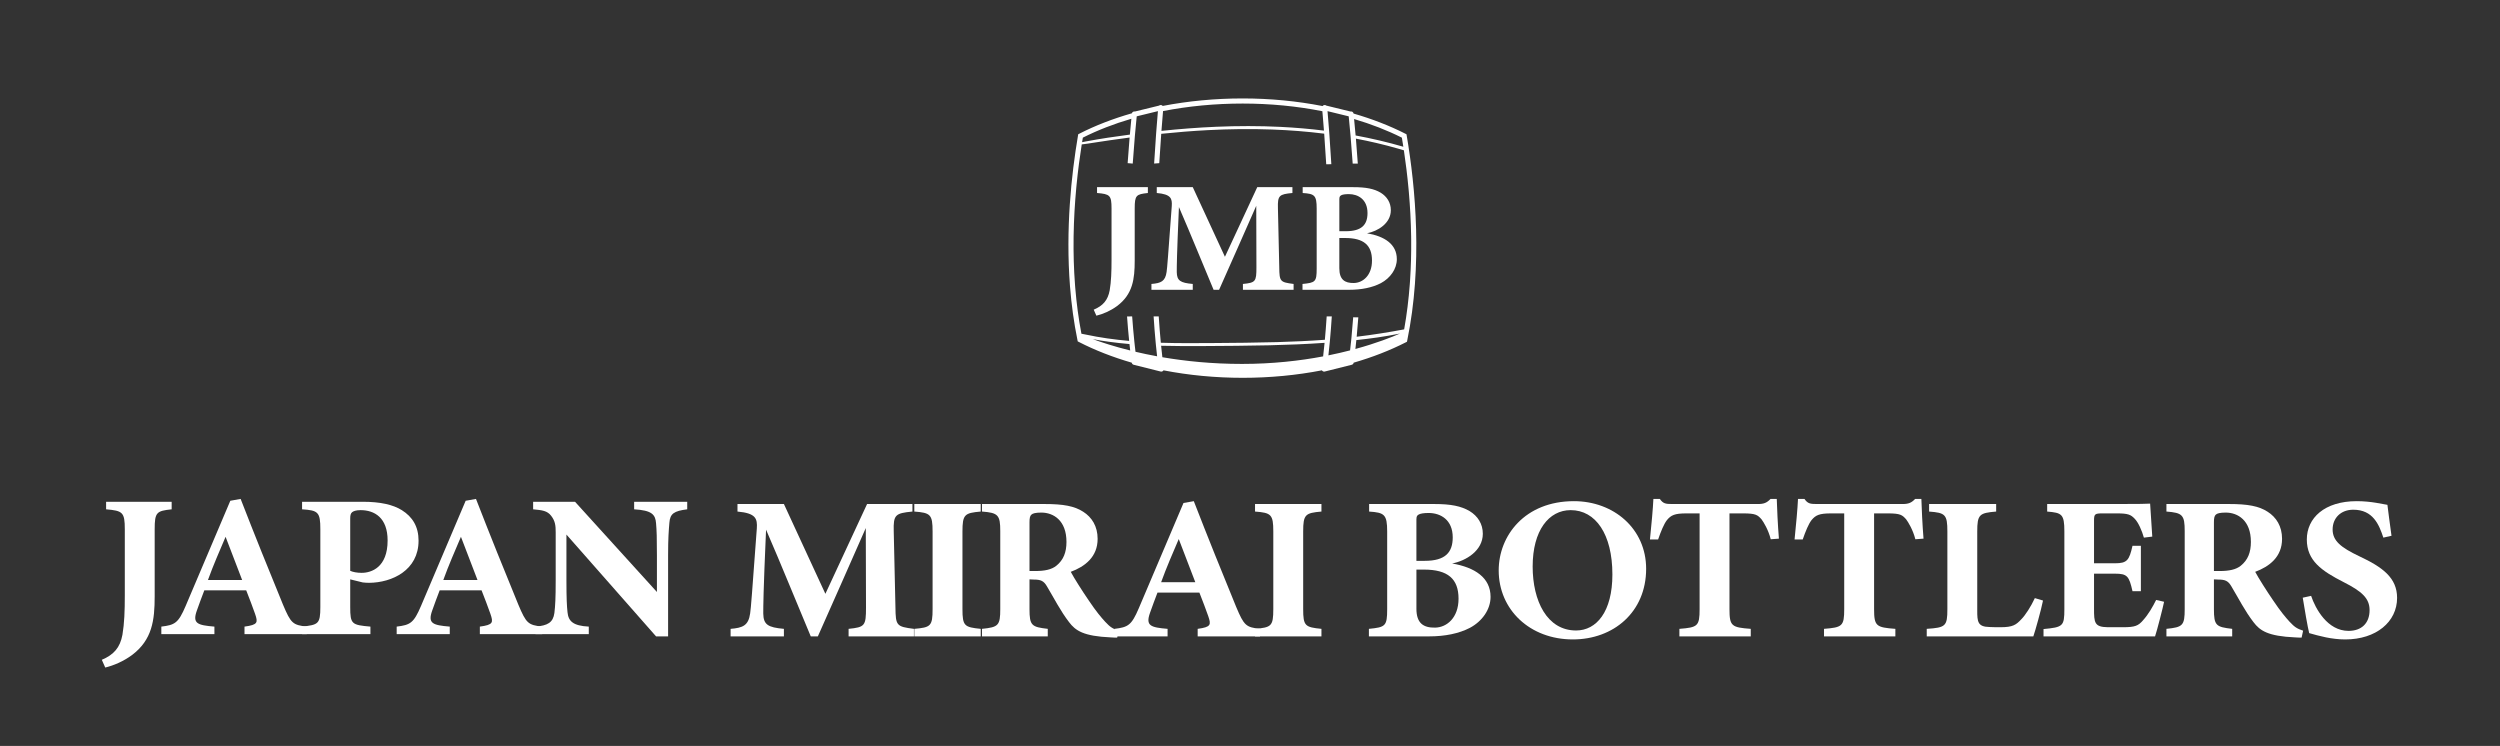 <?xml version="1.0" encoding="UTF-8"?>
<svg id="_レイヤー_1" data-name="レイヤー 1" xmlns="http://www.w3.org/2000/svg" viewBox="0 0 541.8 161.656">
  <rect x="0" y="0" width="541.8" height="161.656" fill="#333333" stroke="none"/>
  <defs>
    <style>
      .cls-1 {
        fill: #fff;
      }
    </style>
  </defs>
  <g>
    <g>
      <path class="cls-1" d="M37.201,110.379c-3.261.353-3.68.618-3.68,4.324v14.564c0,5.12-.512,9.4-4.938,12.71-1.863,1.369-3.959,2.25-5.775,2.692l-.745-1.678c2.608-1.103,3.959-2.646,4.472-5.427.419-2.472.512-5.207.512-8.473v-14.388c0-3.706-.467-4.015-4.053-4.324v-1.634h14.207v1.634Z"/>
      <path class="cls-1" d="M52.988,137.431v-1.632c2.934-.398,2.934-.883,2.283-2.781-.466-1.325-1.211-3.31-1.909-5.074h-9.084c-.512,1.367-1.164,3.044-1.63,4.413-.978,2.779.139,3.133,3.819,3.442v1.632h-11.504v-1.632c2.934-.355,3.68-.751,5.263-4.459l9.688-22.815,2.236-.398c2.981,7.679,6.149,15.534,9.177,22.904,1.723,4.104,2.142,4.413,5.17,4.768v1.632h-13.508ZM48.889,116.337c-1.351,3.177-2.656,6.134-3.82,9.354h7.406l-3.586-9.354Z"/>
      <path class="cls-1" d="M78.692,108.745c3.68,0,6.475.618,8.384,1.81,2.329,1.456,3.634,3.575,3.634,6.619,0,6.4-5.729,9.091-10.713,9.135-.466,0-1.072-.044-1.397-.087l-2.701-.664v6.003c0,3.706.325,3.882,4.378,4.237v1.632h-14.812v-1.632c3.492-.398,3.959-.531,3.959-4.237v-16.859c0-3.706-.467-4.104-3.959-4.324v-1.634h13.228ZM75.898,123.707c.558.263,1.491.44,2.469.44,2.142,0,5.636-1.19,5.636-7.015,0-4.944-2.842-6.576-5.87-6.576-.978,0-1.536.22-1.816.442-.326.263-.419.705-.419,1.367v11.343Z"/>
      <path class="cls-1" d="M103.993,137.431v-1.632c2.934-.398,2.934-.883,2.283-2.781-.466-1.325-1.211-3.31-1.909-5.074h-9.084c-.512,1.367-1.164,3.044-1.63,4.413-.978,2.779.139,3.133,3.819,3.442v1.632h-11.504v-1.632c2.934-.355,3.68-.751,5.263-4.459l9.688-22.815,2.236-.398c2.981,7.679,6.149,15.534,9.176,22.904,1.724,4.104,2.143,4.413,5.171,4.768v1.632h-13.508ZM99.895,116.337c-1.351,3.177-2.656,6.134-3.82,9.354h7.406l-3.586-9.354Z"/>
      <path class="cls-1" d="M148.937,110.379c-2.842.353-3.726.927-3.867,2.911-.139,1.721-.279,3.223-.279,7.061v17.564h-2.609l-19.424-22.066v9.975c0,3.838.094,5.56.233,6.841.186,1.941,1.165,2.955,4.612,3.133v1.632h-11.552v-1.632c2.655-.222,3.82-.883,4.1-2.957.186-1.588.28-3.179.28-7.017v-10.46c0-1.456-.094-2.426-.978-3.573-.839-1.103-1.957-1.236-3.913-1.412v-1.634h9.084l17.746,19.551v-7.944c0-3.838-.047-5.296-.186-6.928-.139-1.897-.885-2.824-4.751-3.044v-1.634h11.505v1.634Z"/>
    </g>
    <g>
      <path class="cls-1" d="M183.907,137.916v-1.632c3.54-.355,3.773-.664,3.773-4.635l-.047-17.212c-3.353,7.592-7.033,15.976-10.387,23.479h-1.537c-3.028-7.194-6.334-15.402-9.688-23.124-.605,13.857-.605,16.592-.605,18.18.046,2.385.978,3.003,4.472,3.312v1.632h-11.552v-1.632c2.655-.222,3.867-.707,4.239-3.355.186-1.323.373-3.838,1.444-18.402.14-2.119-.186-3.31-4.192-3.662v-1.634h10.062l8.989,19.462,9.037-19.462h9.829v1.634c-3.726.353-4.146.705-4.053,4.237l.372,16.548c.047,3.971.233,4.147,4.006,4.635v1.632h-14.16Z"/>
      <path class="cls-1" d="M198.151,137.916v-1.632c3.54-.309,3.96-.574,3.96-4.282v-16.814c0-3.706-.467-4.06-3.96-4.324v-1.634h14.394v1.634c-3.494.309-3.96.618-3.96,4.324v16.814c0,3.664.42,3.928,3.96,4.282v1.632h-14.394Z"/>
      <path class="cls-1" d="M242.118,138.182c-.28,0-.839,0-1.398-.046-5.915-.263-7.639-1.456-9.036-3.31-1.864-2.426-3.214-5.118-4.798-7.766-.698-1.192-1.351-1.456-2.842-1.456l-.931-.046v6.443c0,3.575.466,3.884,3.959,4.282v1.632h-14.254v-1.632c3.54-.355,3.96-.707,3.96-4.282v-16.901c0-3.488-.467-3.973-3.96-4.237v-1.634h13.508c4.145,0,6.521.442,8.431,1.678,1.864,1.19,3.121,3.133,3.121,5.869,0,3.928-2.748,6.003-5.823,7.15.698,1.323,2.515,4.193,3.912,6.221,1.631,2.428,2.656,3.621,3.54,4.591,1.072,1.147,1.584,1.499,2.934,1.941l-.325,1.501ZM224.371,123.751c2.003,0,3.54-.309,4.565-1.149,1.536-1.234,2.189-2.911,2.189-5.161,0-4.678-2.842-6.356-5.45-6.356-1.258,0-1.864.176-2.143.442-.325.265-.419.794-.419,1.675v10.549h1.258Z"/>
      <path class="cls-1" d="M259.559,137.916v-1.632c2.934-.398,2.934-.883,2.283-2.781-.466-1.325-1.211-3.31-1.909-5.074h-9.084c-.512,1.367-1.164,3.044-1.63,4.413-.978,2.779.139,3.133,3.819,3.442v1.632h-11.504v-1.632c2.934-.355,3.68-.751,5.263-4.459l9.688-22.815,2.236-.398c2.981,7.679,6.149,15.534,9.177,22.904,1.723,4.104,2.142,4.413,5.17,4.768v1.632h-13.508ZM255.46,116.822c-1.351,3.177-2.656,6.134-3.82,9.354h7.406l-3.586-9.354Z"/>
      <path class="cls-1" d="M271.99,137.916v-1.632c3.539-.309,3.959-.574,3.959-4.282v-16.814c0-3.706-.467-4.06-3.959-4.324v-1.634h14.393v1.634c-3.494.309-3.959.618-3.959,4.324v16.814c0,3.664.419,3.928,3.959,4.282v1.632h-14.393Z"/>
      <path class="cls-1" d="M314.697,122.117c4.89.84,8.337,3.046,8.337,7.237,0,2.737-1.816,5.296-4.472,6.709-2.375,1.236-5.403,1.854-8.85,1.854h-13.043v-1.632c3.587-.355,3.96-.574,3.96-4.282v-16.814c0-3.706-.606-4.104-3.913-4.324v-1.634h14.16c3.54,0,5.776.442,7.64,1.545,1.723,1.06,2.841,2.735,2.841,4.898,0,3.664-3.633,5.871-6.661,6.443ZM308.781,121.544c4.425,0,6.055-1.81,6.055-5.077,0-3.838-2.655-5.294-5.217-5.294-1.117,0-1.816.131-2.189.353-.512.309-.466.705-.466,1.632v8.386h1.817ZM306.964,131.915c0,3.177,1.537,4.147,4.053,4.104,2.561-.044,5.077-2.163,5.077-6.267,0-4.28-2.282-6.31-7.499-6.31h-1.63v8.473Z"/>
      <path class="cls-1" d="M341.101,108.612c8.617,0,15.65,5.958,15.65,14.653,0,9.4-7.08,15.312-15.883,15.312-9.315,0-16.07-6.443-16.07-14.96,0-7.546,5.683-15.005,16.303-15.005ZM340.401,110.556c-4.751,0-8.244,4.413-8.244,12.225,0,7.457,3.12,13.857,9.409,13.857,4.425,0,7.872-4.06,7.872-12.138,0-8.737-3.633-13.944-9.037-13.944Z"/>
      <path class="cls-1" d="M383.755,116.866c-.512-2.03-1.537-3.708-2.003-4.326-.839-.927-1.211-1.279-3.959-1.279h-2.981v20.741c0,3.708.466,3.973,4.611,4.282v1.632h-15.465v-1.632c3.959-.309,4.379-.574,4.379-4.282v-20.741h-2.842c-2.608,0-3.353.398-4.239,1.456-.652.84-1.303,2.428-1.909,4.193h-1.77c.326-3.22.653-6.663.745-8.782h1.398c.698,1.016,1.257,1.103,2.655,1.103h18.632c1.258,0,1.909-.263,2.701-1.103h1.351c.046,1.854.233,5.738.466,8.606l-1.77.133Z"/>
      <path class="cls-1" d="M415.096,116.866c-.512-2.03-1.537-3.708-2.003-4.326-.839-.927-1.211-1.279-3.959-1.279h-2.981v20.741c0,3.708.466,3.973,4.611,4.282v1.632h-15.465v-1.632c3.959-.309,4.379-.574,4.379-4.282v-20.741h-2.842c-2.608,0-3.353.398-4.239,1.456-.652.84-1.303,2.428-1.909,4.193h-1.77c.326-3.22.653-6.663.745-8.782h1.398c.698,1.016,1.257,1.103,2.655,1.103h18.632c1.258,0,1.909-.263,2.701-1.103h1.351c.046,1.854.233,5.738.466,8.606l-1.77.133Z"/>
      <path class="cls-1" d="M442.761,130.148c-.372,1.9-1.677,6.576-2.095,7.768h-23.103v-1.632c4.098-.265,4.472-.574,4.472-4.282v-16.814c0-3.706-.467-4.06-3.96-4.324v-1.634h14.533v1.634c-3.633.309-4.1.618-4.1,4.324v17.123c0,2.428.094,3.532,2.656,3.575.092.044,2.236.044,2.422.044,2.655,0,3.354-.529,4.472-1.721.885-.881,2.097-2.779,2.934-4.589l1.77.529Z"/>
      <path class="cls-1" d="M469.002,130.414c-.233,1.192-1.537,6.267-1.957,7.503h-24.174v-1.588c4.239-.398,4.518-.618,4.518-4.326v-16.857c0-3.751-.559-4.017-3.726-4.28v-1.634h15.138c4.89,0,6.52-.044,7.173-.087.047.794.28,4.413.466,7.148l-1.817.222c-.419-1.501-1.211-3.312-2.003-4.106-.838-.881-1.444-1.147-3.819-1.147h-3.028c-1.77,0-1.956.089-1.956,1.588v9.224h4.564c2.609,0,3.075-.661,3.773-3.795h1.817v9.842h-1.817c-.745-3.266-1.117-3.797-3.819-3.797h-4.518v7.592c0,3.044.092,3.971,2.981,4.015h3.306c2.609,0,3.307-.309,4.332-1.499,1.164-1.279,2.095-2.914,2.842-4.413l1.723.396Z"/>
      <path class="cls-1" d="M498.807,138.182c-.28,0-.839,0-1.398-.046-5.915-.263-7.639-1.456-9.036-3.31-1.864-2.426-3.215-5.118-4.798-7.766-.698-1.192-1.351-1.456-2.842-1.456l-.931-.046v6.443c0,3.575.466,3.884,3.959,4.282v1.632h-14.253v-1.632c3.539-.355,3.959-.707,3.959-4.282v-16.901c0-3.488-.467-3.973-3.959-4.237v-1.634h13.507c4.145,0,6.521.442,8.431,1.678,1.864,1.19,3.121,3.133,3.121,5.869,0,3.928-2.748,6.003-5.823,7.15.698,1.323,2.515,4.193,3.912,6.221,1.631,2.428,2.656,3.621,3.54,4.591,1.072,1.147,1.584,1.499,2.934,1.941l-.325,1.501ZM481.06,123.751c2.003,0,3.54-.309,4.565-1.149,1.536-1.234,2.189-2.911,2.189-5.161,0-4.678-2.842-6.356-5.45-6.356-1.258,0-1.864.176-2.143.442-.325.265-.419.794-.419,1.675v10.549h1.258Z"/>
      <path class="cls-1" d="M516.518,116.513c-.931-2.824-2.236-6.047-6.52-6.047-2.703,0-4.472,1.81-4.472,4.28,0,2.428,1.723,3.884,5.822,5.825,4.984,2.339,8.151,4.635,8.151,9.004,0,5.207-4.564,9.002-11.225,9.002-2.981,0-5.637-.751-7.826-1.367-.28-1.016-1.072-5.605-1.397-7.679l1.816-.398c.932,2.781,3.54,7.59,8.105,7.59,2.841,0,4.564-1.675,4.564-4.5,0-2.561-1.677-4.06-5.589-6.047-4.845-2.472-8.012-4.678-8.012-9.267,0-4.633,3.82-8.297,10.807-8.297,3.214,0,5.636.661,6.661.794.186,1.634.512,3.928.885,6.709l-1.77.398Z"/>
    </g>
  </g>
  <g>
    <g>
      <path class="cls-1" d="M248.767,41.829c-2.528.273-2.853.479-2.853,3.352v11.292c0,3.97-.397,7.289-3.829,9.855-1.444,1.061-3.07,1.745-4.478,2.087l-.578-1.301c2.022-.855,3.07-2.052,3.467-4.208.325-1.917.397-4.037.397-6.57v-11.156c0-2.873-.362-3.113-3.142-3.352v-1.267h11.016v1.267Z"/>
      <path class="cls-1" d="M269.367,62.804v-1.265c2.745-.275,2.926-.515,2.926-3.594l-.036-13.346c-2.6,5.887-5.453,12.387-8.054,18.205h-1.192c-2.348-5.578-4.911-11.942-7.512-17.93-.469,10.744-.469,12.865-.469,14.096.035,1.849.758,2.328,3.467,2.568v1.265h-8.957v-1.265c2.058-.172,2.998-.548,3.287-2.602.144-1.026.289-2.976,1.119-14.269.109-1.643-.144-2.566-3.25-2.84v-1.267h7.802l6.97,15.09,7.007-15.09h7.621v1.267c-2.889.273-3.215.547-3.142,3.285l.289,12.831c.036,3.079.181,3.216,3.106,3.594v1.265h-10.979Z"/>
      <path class="cls-1" d="M296.256,50.553c3.792.651,6.464,2.362,6.464,5.612,0,2.122-1.408,4.107-3.467,5.202-1.842.958-4.189,1.437-6.862,1.437h-10.113v-1.265c2.781-.275,3.071-.445,3.071-3.32v-13.037c0-2.873-.47-3.182-3.034-3.352v-1.267h10.979c2.745,0,4.479.342,5.924,1.198,1.336.822,2.203,2.121,2.203,3.798,0,2.841-2.817,4.552-5.164,4.996ZM291.67,50.109c3.431,0,4.695-1.404,4.695-3.936,0-2.976-2.058-4.105-4.045-4.105-.866,0-1.408.101-1.697.273-.397.24-.361.547-.361,1.265v6.502h1.409ZM290.261,58.151c0,2.463,1.192,3.216,3.142,3.182,1.986-.034,3.936-1.677,3.936-4.859,0-3.319-1.769-4.893-5.815-4.893h-1.264v6.57Z"/>
    </g>
    <path class="cls-1" d="M304.859,29.372l-.047-.275-.249-.126c-3.421-1.736-7.193-3.196-11.213-4.36-.133-.516-.605-.455-.626-.453-.007.001-.023.004-.044.009l-5.24-1.282c-.184-.151-.414-.123-.428-.121-.075.01-.257.053-.374.223-5.52-1.085-11.366-1.654-17.318-1.654s-11.832.559-17.34,1.626c-.117-.146-.282-.186-.353-.195-.014-.002-.245-.031-.428.121l-5.24,1.282c-.021-.005-.037-.008-.044-.009-.02-.003-.458-.06-.61.394-4.102,1.174-7.935,2.653-11.387,4.419l-.247.127-.046.274c-1.446,8.536-2.696,20.303-1.736,32.636-.004.038-.002.077.009.112.303,3.841.821,7.735,1.614,11.603l.053.26.236.121c3.491,1.796,7.352,3.301,11.472,4.496.035.219.196.397.412.451l5.858,1.468c.045.011.09.017.135.017.135,0,.267-.049.37-.141.044-.04.081-.086.109-.136,5.472,1.065,11.263,1.622,17.164,1.622s11.69-.557,17.164-1.623c.029.051.065.097.11.137.103.092.235.141.37.141.045,0,.09-.005.135-.017l5.858-1.468c.216-.054.378-.232.412-.452,4.058-1.177,7.864-2.655,11.312-4.415l.237-.121.054-.261c3.372-16.356,1.8-33.19-.111-44.433ZM251.64,74.933c3.108.085,6.219.08,9.327.063,4.7-.027,9.4-.054,14.099-.164,4.001-.094,8.003-.251,11.997-.531-.099,1.031-.204,2.01-.312,2.937-5.026.948-10.952,1.633-17.586,1.633-6.5,0-12.31-.606-17.256-1.452-.093-.79-.183-1.619-.27-2.486ZM244.938,75.959c-3.455-.861-6.199-1.761-8.119-2.464.011.002.021.004.032.006,1.134.217,2.273.402,3.416.56,1.5.207,3.005.373,4.514.503.05.469.102.934.156,1.395ZM293.74,75.629c.073-.636.142-1.279.208-1.928,3.067-.324,6.126-.744,9.145-1.357.116-.024.231-.048.347-.072-1.74.763-5.069,2.091-9.7,3.357ZM293.263,68.765c-.106,1.478-.229,2.928-.369,4.345-.023.236-.047.471-.071.706-.074.715-.151,1.421-.234,2.119-1.453.376-3.022.741-4.698,1.08.101-.886.198-1.818.292-2.797.021-.221.042-.444.062-.67.141-1.548.271-3.208.383-4.982l-1.11.004c-.115,1.808-.248,3.495-.393,5.065-3.438.252-6.882.409-10.328.508-4.662.134-9.327.168-13.991.202-3.744.027-7.489.051-11.231-.065-.168-1.749-.323-3.649-.454-5.704l-1.11-.007c.129,2.041.281,3.93.447,5.672.021.221.042.441.064.658.08.805.163,1.578.248,2.318-1.67-.306-3.234-.638-4.685-.98-.063-.523-.123-1.051-.181-1.584-.024-.225-.048-.451-.072-.678-.182-1.752-.339-3.554-.47-5.401l-1.109.008c.128,1.811.28,3.579.457,5.3-3.162-.28-6.309-.711-9.415-1.376-.311-.066-.62-.127-.931-.183-.629-3.3-1.059-6.614-1.331-9.892l-.052-.646c-.268-3.494-.356-6.942-.313-10.283l.005-.387c.058-3.632.271-7.132.578-10.421l.059-.613c.308-3.155.7-6.107,1.122-8.785.89-.093,1.774-.244,2.66-.38,1.153-.176,2.306-.352,3.46-.521,1.417-.207,2.836-.402,4.256-.588-.16,1.861-.302,3.712-.425,5.552l1.104.091c.129-1.918.277-3.848.446-5.789.018-.212.037-.423.056-.635.096-1.083.198-2.168.307-3.256.013-.133.025-.251.036-.359.007-.072.014-.14.02-.201l4.593-1.123c-.006.068-.012.14-.018.213-.01.121-.021.25-.033.384-.11,1.287-.211,2.553-.306,3.799-.016.213-.032.424-.047.635-.161,2.172-.3,4.281-.418,6.327l1.114-.086c.119-2.056.26-4.175.423-6.36,3.354-.347,6.716-.619,10.084-.796,4.656-.244,9.324-.306,13.984-.133,3.76.139,7.516.429,11.25.897.17,2.278.316,4.486.439,6.625l1.109-.002c-.12-2.092-.261-4.25-.426-6.476-.016-.222-.033-.443-.05-.666-.094-1.234-.195-2.488-.303-3.764-.01-.121-.02-.237-.03-.348-.007-.087-.014-.171-.021-.25l4.593,1.123c.007.076.016.161.025.255.009.093.019.194.03.304.113,1.132.219,2.26.318,3.386.02.227.04.454.059.681.162,1.881.305,3.754.43,5.613l1.11.002c-.12-1.792-.257-3.595-.411-5.407,3.03.575,6.035,1.28,9,2.123.467.133.933.27,1.398.409.387,2.588.74,5.406,1.014,8.396l.072.809c.259,3.009.436,6.182.486,9.461l.009.705c.028,2.89-.044,5.859-.246,8.866l-.056.783c-.241,3.238-.636,6.516-1.221,9.784-3.408.638-6.842,1.184-10.288,1.598.133-1.374.251-2.777.353-4.207l-1.109-.009ZM303.813,29.833c.107.638.213,1.295.317,1.968-3.402-.994-6.855-1.8-10.339-2.442-.104-1.184-.214-2.372-.333-3.563,3.699,1.096,7.179,2.446,10.354,4.037ZM286.585,24.105c.016.191.035.415.057.675.102,1.193.196,2.368.285,3.525-3.112-.385-6.239-.65-9.37-.806-4.663-.232-9.335-.224-13.999-.025-3.959.169-7.91.477-11.85.89.09-1.176.186-2.371.289-3.584.023-.274.043-.51.06-.707,5.476-1.07,11.302-1.63,17.263-1.63s11.769.571,17.265,1.662ZM234.671,29.832c3.206-1.618,6.74-2.989,10.516-4.094-.114,1.147-.221,2.291-.322,3.432-3.203.416-6.401.893-9.569,1.488-.265.05-.526.102-.786.159.054-.333.107-.661.162-.985Z"/>
  </g>
</svg>